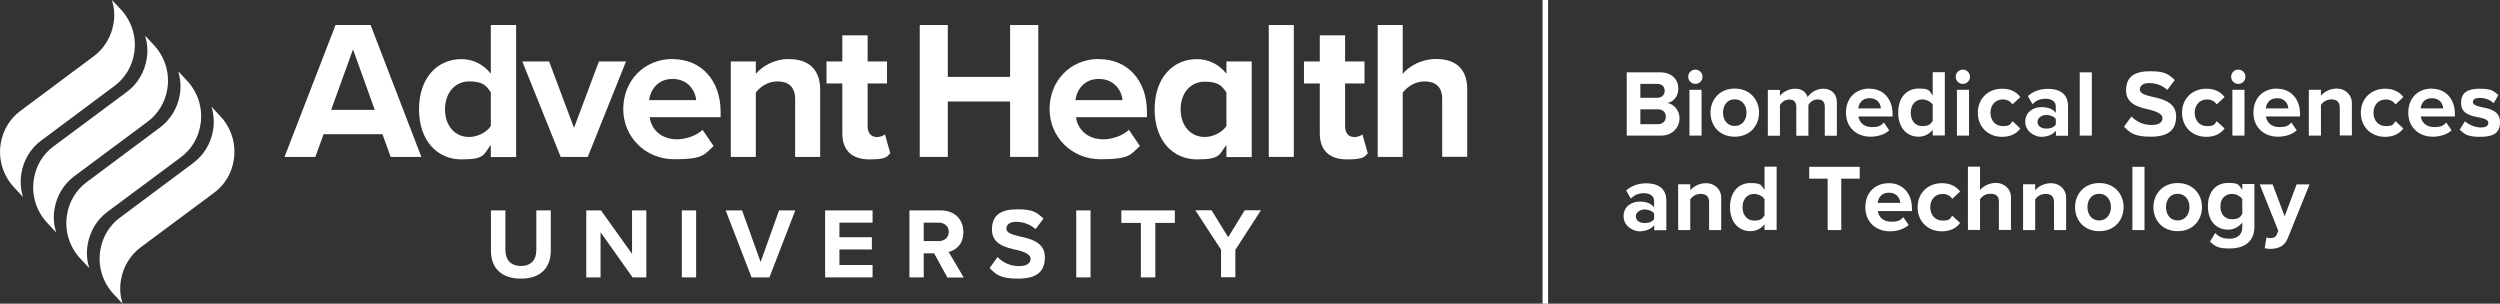 <?xml version="1.0" encoding="UTF-8"?>
<svg xmlns="http://www.w3.org/2000/svg" version="1.1" viewBox="0 0 1817.9 220.8">
  <rect x="0" y="0" width="1817.9" height="220.8" fill="#333333" stroke="none"/>
  <defs>
    <style>
      .cls-1 {
        fill: #fff;
      }
    </style>
  </defs>
  <!-- Generator: Adobe Illustrator 28.7.1, SVG Export Plug-In . SVG Version: 1.2.0 Build 142)  -->
  <g>
    <g id="AHU_Logo_w_Locators">
      <g>
        <path class="cls-1" d="M1183,52.6h24.2c8.8,0,13.2,5.6,13.2,11.7s-3.6,9.7-7.9,10.6c4.9.8,8.8,5.5,8.8,11.3s-4.6,12.4-13.4,12.4h-25v-46h0ZM1205.1,71.1c3.3,0,5.4-2.1,5.4-5.1s-2.1-5-5.4-5h-12.3v10.1h12.3ZM1205.4,90.3c3.7,0,5.9-2.1,5.9-5.4s-2.1-5.4-5.9-5.4h-12.6v10.8s12.6,0,12.6,0Z"/>
        <path class="cls-1" d="M1227.6,55.8c0-2.9,2.4-5.2,5.2-5.2s5.2,2.3,5.2,5.2-2.3,5.2-5.2,5.2-5.2-2.3-5.2-5.2ZM1228.5,65.3h8.8v33.3h-8.8v-33.3Z"/>
        <path class="cls-1" d="M1243.8,81.9c0-9.4,6.6-17.5,17.6-17.5s17.7,8,17.7,17.5-6.6,17.5-17.7,17.5-17.6-8-17.6-17.5ZM1270,81.9c0-5.2-3.1-9.7-8.6-9.7s-8.5,4.5-8.5,9.7,3,9.7,8.5,9.7,8.6-4.5,8.6-9.7Z"/>
        <path class="cls-1" d="M1326.9,77.6c0-3.1-1.4-5.3-5-5.3s-5.7,2.1-6.9,3.9v22.5h-8.8v-21c0-3.1-1.4-5.3-5-5.3s-5.6,2.1-6.9,3.9v22.4h-8.8v-33.3h8.8v4.3c1.4-2,5.8-5.2,10.9-5.2s8,2.3,9.2,6.1c1.9-3,6.3-6.1,11.5-6.1s9.8,3.2,9.8,10.1v24.1h-8.8v-21h0Z"/>
        <path class="cls-1" d="M1359.5,64.5c9.9,0,16.7,7.4,16.7,18.3v1.9h-24.8c.6,4.2,3.9,7.7,9.6,7.7s6.8-1.2,8.9-3.3l3.9,5.7c-3.4,3.1-8.6,4.6-13.7,4.6-10.1,0-17.8-6.8-17.8-17.5s7.1-17.5,17.2-17.5h0ZM1351.3,78.8h16.4c-.2-3.2-2.4-7.4-8.2-7.4s-7.8,4.1-8.2,7.4h0Z"/>
        <path class="cls-1" d="M1405.4,94.4c-2.6,3.2-6.3,5-10.3,5-8.4,0-14.8-6.3-14.8-17.5s6.3-17.5,14.8-17.5,7.7,1.7,10.3,5.1v-17h8.8v46h-8.8v-4.2ZM1405.4,76.1c-1.5-2.2-4.6-3.8-7.6-3.8-5,0-8.4,3.9-8.4,9.7s3.4,9.7,8.4,9.7,6.1-1.6,7.6-3.8v-11.8h0Z"/>
        <path class="cls-1" d="M1422.1,55.8c0-2.9,2.4-5.2,5.2-5.2s5.2,2.3,5.2,5.2-2.3,5.2-5.2,5.2-5.2-2.3-5.2-5.2ZM1423,65.3h8.8v33.3h-8.8v-33.3Z"/>
        <path class="cls-1" d="M1455.9,64.5c6.8,0,11,3,13.2,6.1l-5.7,5.3c-1.6-2.3-4-3.6-7-3.6-5.3,0-9,3.9-9,9.7s3.7,9.7,9,9.7,5.4-1.4,7-3.6l5.7,5.3c-2.2,3.1-6.3,6.1-13.2,6.1-10.3,0-17.7-7.2-17.7-17.5s7.4-17.5,17.7-17.5h0Z"/>
        <path class="cls-1" d="M1494.9,95.2c-2.3,2.7-6.2,4.3-10.6,4.3s-11.6-3.6-11.6-11,6.3-10.6,11.6-10.6,8.3,1.4,10.6,4.1v-4.6c0-3.4-2.9-5.6-7.3-5.6s-6.9,1.3-9.7,3.9l-3.3-5.9c4.1-3.6,9.3-5.2,14.6-5.2,7.6,0,14.6,3,14.6,12.6v21.5h-8.8v-3.4h0ZM1494.9,86.5c-1.4-1.9-4.2-2.9-7-2.9s-6.3,1.9-6.3,5,2.8,4.9,6.3,4.9,5.6-1,7-2.9v-4.1Z"/>
        <path class="cls-1" d="M1512.3,52.6h8.8v46h-8.8s0-46,0-46Z"/>
        <path class="cls-1" d="M1549.9,84.7c3.2,3.4,8.3,6.2,14.6,6.2s8-2.6,8-5.2-4-4.6-9.3-5.9c-7.5-1.7-17.2-3.8-17.2-14.1s6.6-13.9,17.5-13.9,13.4,2.2,17.9,6.4l-5.4,7.2c-3.7-3.5-8.7-5-13.2-5s-6.8,1.9-6.8,4.7,3.9,4.1,9.2,5.3c7.6,1.7,17.2,4,17.2,14.2s-6,14.8-18.4,14.8-15.2-3-19.5-7.3l5.4-7.4h0Z"/>
        <path class="cls-1" d="M1604.4,64.5c6.8,0,11,3,13.2,6.1l-5.7,5.3c-1.6-2.3-4-3.6-7-3.6-5.3,0-9,3.9-9,9.7s3.7,9.7,9,9.7,5.4-1.4,7-3.6l5.7,5.3c-2.2,3.1-6.3,6.1-13.2,6.1-10.3,0-17.7-7.2-17.7-17.5s7.4-17.5,17.7-17.5h0Z"/>
        <path class="cls-1" d="M1622.4,55.8c0-2.9,2.4-5.2,5.2-5.2s5.2,2.3,5.2,5.2-2.3,5.2-5.2,5.2-5.2-2.3-5.2-5.2ZM1623.3,65.3h8.8v33.3h-8.8v-33.3Z"/>
        <path class="cls-1" d="M1655.8,64.5c9.9,0,16.7,7.4,16.7,18.3v1.9h-24.8c.6,4.2,3.9,7.7,9.6,7.7s6.8-1.2,8.9-3.3l3.9,5.7c-3.4,3.1-8.6,4.6-13.7,4.6-10.1,0-17.8-6.8-17.8-17.5s7.1-17.5,17.2-17.5h0ZM1647.6,78.8h16.4c-.2-3.2-2.4-7.4-8.2-7.4s-7.8,4.1-8.2,7.4h0Z"/>
        <path class="cls-1" d="M1701.4,78.5c0-4.6-2.4-6.2-6.1-6.2s-6.1,1.9-7.6,3.9v22.4h-8.8v-33.3h8.8v4.3c2.1-2.6,6.2-5.2,11.7-5.2s10.8,4.1,10.8,10.6v23.5h-8.8v-20.2h0Z"/>
        <path class="cls-1" d="M1734.4,64.5c6.8,0,11,3,13.2,6.1l-5.7,5.3c-1.6-2.3-4-3.6-7-3.6-5.3,0-9,3.9-9,9.7s3.7,9.7,9,9.7,5.4-1.4,7-3.6l5.7,5.3c-2.2,3.1-6.3,6.1-13.2,6.1-10.3,0-17.7-7.2-17.7-17.5s7.4-17.5,17.7-17.5h0Z"/>
        <path class="cls-1" d="M1768.4,64.5c9.9,0,16.7,7.4,16.7,18.3v1.9h-24.8c.6,4.2,3.9,7.7,9.6,7.7s6.8-1.2,8.9-3.3l3.9,5.7c-3.4,3.1-8.6,4.6-13.7,4.6-10.1,0-17.8-6.8-17.8-17.5s7.1-17.5,17.2-17.5h0ZM1760.2,78.8h16.4c-.2-3.2-2.4-7.4-8.2-7.4s-7.8,4.1-8.2,7.4h0Z"/>
        <path class="cls-1" d="M1792.3,88.1c2.4,2.3,7.4,4.6,11.5,4.6s5.6-1.3,5.6-3.4-2.9-3.2-6.7-3.9c-5.7-1.1-13.1-2.5-13.1-10.4s4.9-10.5,13.7-10.5,10.1,1.9,13.4,4.6l-3.4,6c-2-2.1-5.8-3.9-9.9-3.9s-5.2,1.2-5.2,3.1,2.6,2.8,6.3,3.6c5.7,1.1,13.4,2.6,13.4,10.9s-5.2,10.7-14.4,10.7-11.4-1.9-14.9-5.2l3.8-6.1h0Z"/>
        <path class="cls-1" d="M1202.8,163.9c-2.3,2.7-6.2,4.3-10.6,4.3s-11.6-3.6-11.6-11,6.3-10.6,11.6-10.6,8.3,1.4,10.6,4.1v-4.6c0-3.4-2.9-5.6-7.3-5.6s-6.9,1.3-9.7,3.9l-3.3-5.9c4.1-3.6,9.3-5.2,14.6-5.2,7.6,0,14.6,3,14.6,12.6v21.5h-8.8v-3.4h0ZM1202.8,155.2c-1.4-1.9-4.2-2.9-7-2.9s-6.3,1.9-6.3,5,2.8,4.9,6.3,4.9,5.6-1,7-2.9v-4.1Z"/>
        <path class="cls-1" d="M1242.8,147.2c0-4.6-2.4-6.2-6.1-6.2s-6.1,1.9-7.6,3.9v22.4h-8.8v-33.3h8.8v4.4c2.1-2.6,6.2-5.2,11.7-5.2s10.8,4.1,10.8,10.6v23.5h-8.8v-20.1h0Z"/>
        <path class="cls-1" d="M1283.1,163.1c-2.6,3.2-6.3,5-10.3,5-8.4,0-14.8-6.4-14.8-17.5s6.3-17.5,14.8-17.5,7.7,1.7,10.3,5.1v-17h8.8v46h-8.8v-4.2ZM1283.1,144.8c-1.5-2.2-4.6-3.8-7.6-3.8-5,0-8.4,3.9-8.4,9.7s3.4,9.7,8.4,9.7,6.1-1.6,7.6-3.8v-11.8h0Z"/>
        <path class="cls-1" d="M1329.1,129.9h-13.5v-8.6h36.7v8.6h-13.4v37.4h-9.9v-37.4h0Z"/>
        <path class="cls-1" d="M1373.6,133.2c9.9,0,16.7,7.4,16.7,18.4v1.9h-24.8c.6,4.2,3.9,7.7,9.6,7.7s6.8-1.2,8.9-3.3l3.9,5.7c-3.4,3.1-8.6,4.6-13.7,4.6-10.1,0-17.8-6.8-17.8-17.5s7.1-17.5,17.2-17.5h0ZM1365.4,147.5h16.4c-.2-3.2-2.4-7.4-8.2-7.4s-7.8,4.1-8.2,7.4h0Z"/>
        <path class="cls-1" d="M1412.1,133.2c6.8,0,11,3,13.2,6.1l-5.7,5.3c-1.6-2.3-4-3.6-7-3.6-5.3,0-9,3.9-9,9.7s3.7,9.7,9,9.7,5.4-1.4,7-3.6l5.7,5.3c-2.2,3.1-6.3,6.1-13.2,6.1-10.3,0-17.7-7.2-17.7-17.5s7.4-17.5,17.7-17.5h0Z"/>
        <path class="cls-1" d="M1453.6,147c0-4.6-2.4-6.1-6.2-6.1s-6.1,1.9-7.6,3.9v22.4h-8.8v-46h8.8v17c2.1-2.6,6.3-5.2,11.7-5.2s10.8,4,10.8,10.5v23.7h-8.8v-20.3h0Z"/>
        <path class="cls-1" d="M1493.6,147.2c0-4.6-2.4-6.2-6.1-6.2s-6.1,1.9-7.6,3.9v22.4h-8.8v-33.3h8.8v4.4c2.1-2.6,6.2-5.2,11.7-5.2s10.8,4.1,10.8,10.6v23.5h-8.8v-20.1h0Z"/>
        <path class="cls-1" d="M1508.9,150.6c0-9.4,6.6-17.5,17.6-17.5s17.7,8,17.7,17.5-6.6,17.5-17.7,17.5-17.6-8-17.6-17.5ZM1535,150.6c0-5.2-3.1-9.7-8.6-9.7s-8.5,4.5-8.5,9.7,3,9.7,8.5,9.7,8.6-4.5,8.6-9.7Z"/>
        <path class="cls-1" d="M1550.6,121.3h8.8v46h-8.8v-46Z"/>
        <path class="cls-1" d="M1565.9,150.6c0-9.4,6.6-17.5,17.6-17.5s17.7,8,17.7,17.5-6.6,17.5-17.7,17.5-17.6-8-17.6-17.5ZM1592.1,150.6c0-5.2-3.1-9.7-8.6-9.7s-8.5,4.5-8.5,9.7,3,9.7,8.5,9.7,8.6-4.5,8.6-9.7Z"/>
        <path class="cls-1" d="M1610.9,169.5c2.7,3,6.2,4.1,10.4,4.1s9.2-1.9,9.2-8.4v-3.4c-2.6,3.3-6.2,5.2-10.3,5.2-8.3,0-14.7-5.9-14.7-17s6.3-17,14.7-17,7.6,1.7,10.3,5.1v-4.3h8.8v31.1c0,12.7-9.8,15.8-18,15.8s-10.2-1.3-14.3-5l3.9-6.4h0ZM1630.5,144.8c-1.4-2.2-4.6-3.8-7.5-3.8-5,0-8.4,3.4-8.4,9.2s3.4,9.2,8.4,9.2,6.1-1.7,7.5-3.8v-10.8h0Z"/>
        <path class="cls-1" d="M1650.9,173.1c2.3,0,3.8-.6,4.6-2.4l1.2-2.8-13.5-33.8h9.4l8.7,23.2,8.7-23.2h9.4l-15.7,38.8c-2.5,6.3-6.9,7.9-12.6,8.1-1,0-3.2-.2-4.3-.5l1.3-7.9c.8.4,1.9.6,2.8.6h0Z"/>
      </g>
      <rect class="cls-1" x="1121.7" width="4" height="220.8"/>
      <g>
        <g id="AdventHealth_University">
          <g id="University">
            <path class="cls-1" d="M357,153h10.5v28.9c0,6.8,3.7,11.5,11.3,11.5s11.2-4.7,11.2-11.5v-28.9h10.5v29.2c0,12.1-6.9,20.4-21.7,20.4s-21.8-8.3-21.8-20.3v-29.3h0Z"/>
            <path class="cls-1" d="M436.7,169v32.7h-10.4v-48.7h10.7l22.6,31.6v-31.6h10.4v48.7h-10l-23.2-32.7h0Z"/>
            <path class="cls-1" d="M495.8,153h10.4v48.7h-10.4v-48.7Z"/>
            <path class="cls-1" d="M527.8,153h11.8l13.5,37.5,13.4-37.5h11.8l-18.8,48.7h-13l-18.8-48.7Z"/>
            <path class="cls-1" d="M600,153h34.5v8.9h-24.1v10.6h23.6v8.9h-23.6v11.3h24.1v9h-34.5v-48.7h0Z"/>
            <path class="cls-1" d="M679.3,184.2h-7.6v17.5h-10.4v-48.7h22.8c10.2,0,16.4,6.6,16.4,15.7s-5.4,13.2-10.7,14.5l11,18.6h-11.9l-9.6-17.5h0ZM682.6,161.9h-10.9v13.4h10.9c4.2,0,7.3-2.6,7.3-6.7s-3.1-6.7-7.3-6.7Z"/>
            <path class="cls-1" d="M725.4,186.9c3.4,3.6,8.8,6.6,15.5,6.6s8.5-2.7,8.5-5.5-4.2-4.9-9.9-6.2c-8-1.8-18.2-4-18.2-14.9s7-14.7,18.5-14.7,14.2,2.3,19,6.8l-5.8,7.6c-3.9-3.6-9.2-5.3-14-5.3s-7.2,2-7.2,5,4.1,4.3,9.7,5.6c8,1.8,18.3,4.2,18.3,15.1s-6.3,15.6-19.5,15.6-16.1-3.1-20.7-7.7l5.7-7.9h0Z"/>
            <path class="cls-1" d="M782.6,153h10.4v48.7h-10.4v-48.7Z"/>
            <path class="cls-1" d="M829.6,162.1h-14.2v-9.1h38.9v9.1h-14.2v39.6h-10.5v-39.6Z"/>
            <path class="cls-1" d="M888,181.7l-18.8-28.8h11.8l12.1,19.6,12-19.6h11.8l-18.6,28.8v19.9h-10.4v-19.9Z"/>
          </g>
          <g id="AdventHealth">
            <path class="cls-1" d="M244,18.2l-37.1,95.9h22.4l6-16.5h42.8l6,16.5h22.3l-36.9-95.9h-25.6ZM240.8,79.9l15.9-44,15.8,44h-31.8Z"/>
            <path class="cls-1" d="M356.9,53.6c-5.5-7-13.2-10.6-21.4-10.6-17.7,0-30.8,13.8-30.8,36.5s13.2,36.4,30.8,36.4,16-3.7,21.4-10.5v8.8h18.4V18.2h-18.4v35.4ZM356.9,91.7c-3.2,4.6-9.6,7.9-15.8,7.9-10.4,0-17.5-8.2-17.5-20.1s7.2-20.3,17.5-20.3,12.6,3.3,15.8,7.9v24.6h0Z"/>
            <polygon class="cls-1" points="435.5 44.7 417.4 93 399.3 44.7 379.8 44.7 407.7 114.1 427.4 114.1 455.2 44.7 435.5 44.7"/>
            <path class="cls-1" d="M489.1,42.9c-21.1,0-35.9,16.2-35.9,36.4s16,36.5,37.1,36.5,21.6-3.2,28.6-9.6l-8-11.8c-4.5,4.3-12.1,6.9-18.5,6.9-11.8,0-18.8-7.3-20-16.1h51.6v-4c0-22.7-14.1-38.2-34.8-38.2h0ZM472,72.8c.9-6.9,5.8-15.4,17.1-15.4s16.7,8.8,17.1,15.4h-34.2,0Z"/>
            <path class="cls-1" d="M573.9,42.9c-11.3,0-19.8,5.5-24.3,10.8v-9h-18.2v69.4h18.2v-46.7c3-4.2,8.6-8.2,15.8-8.2s12.8,3.3,12.8,12.9v42h18.2v-49c0-13.5-7.3-22.1-22.6-22.1h0Z"/>
            <path class="cls-1" d="M637.2,99.6c-4,0-6.3-3.3-6.3-7.6v-31.3h14.1v-16h-14.1v-19h-18.4v19h-11.5v16h11.5v36.2c0,12.4,6.9,19,19.7,19s12.5-2,15.2-4.4l-3.9-13.8c-1,1-3.6,2-6.3,2h0Z"/>
            <polygon class="cls-1" points="734.5 55.9 689.2 55.9 689.2 18.2 668.8 18.2 668.8 114.1 689.2 114.1 689.2 73.8 734.5 73.8 734.5 114.1 755 114.1 755 18.2 734.5 18.2 734.5 55.9"/>
            <path class="cls-1" d="M799.1,42.9c-21.1,0-35.9,16.2-35.9,36.4s16,36.5,37.1,36.5,21.6-3.2,28.6-9.6l-8-11.8c-4.5,4.3-12.1,6.9-18.5,6.9-11.8,0-18.8-7.3-20-16.1h51.6v-4c0-22.7-14.1-38.2-34.8-38.2ZM782,72.8c.9-6.9,5.8-15.4,17.1-15.4s16.7,8.8,17.1,15.4h-34.2,0Z"/>
            <path class="cls-1" d="M891.8,53.6c-5.5-7-13.2-10.6-21.4-10.6-17.7,0-30.8,13.8-30.8,36.5s13.2,36.4,30.8,36.4,16-3.7,21.4-10.5v8.8h18.4V44.7h-18.4v8.9h0ZM891.8,91.7c-3.2,4.6-9.6,7.9-15.8,7.9-10.3,0-17.5-8.2-17.5-20.1s7.2-20.1,17.5-20.1,12.7,3.3,15.8,7.9v24.4h0Z"/>
            <rect class="cls-1" x="922.6" y="18.2" width="18.2" height="95.9"/>
            <path class="cls-1" d="M984.4,99.6c-4,0-6.3-3.3-6.3-7.6v-31.3h14.1v-16h-14.1v-19h-18.4v19h-11.5v16h11.5v36.2c0,12.4,6.9,19,19.7,19s12.5-2,15.2-4.4l-3.9-13.8c-1,1-3.6,2-6.3,2h0Z"/>
            <path class="cls-1" d="M1044.4,42.9c-11.3,0-20,5.5-24.4,10.8V18.2h-18.2v95.9h18.2v-46.7c3.2-4.2,8.8-8.2,15.8-8.2s12.9,3,12.9,12.6v42.2h18.2v-49.3c0-13.5-7.3-21.8-22.6-21.8h0Z"/>
          </g>
        </g>
        <g id="AHU_Flames">
          <path class="cls-1" d="M15.5,126.3c1.6-10,6.9-18.5,14.3-24l53.7-40c7.3-5.5,12.6-13.9,14.1-23.8,1.9-11.9-2.1-23.4-9.6-31.5L81.4,0c1.6,5.3,2.2,11,1.2,16.8-1.6,10-6.9,18.5-14.3,24L14.6,80.8c-7.3,5.5-12.6,13.9-14.1,23.8-1.9,11.9,2.1,23.4,9.6,31.5l6.6,7.1c-1.6-5.3-2.1-11-1.2-16.8h0Z"/>
          <path class="cls-1" d="M39.6,152.2c1.6-10,6.9-18.4,14.3-24l53.7-39.9c7.3-5.5,12.6-13.9,14.1-23.8,1.9-11.9-2.1-23.4-9.6-31.5l-6.6-7.1c1.6,5.3,2.2,11,1.2,16.8-1.6,10-6.9,18.5-14.3,24l-53.7,39.9c-7.4,5.5-12.6,13.9-14.1,23.8-1.9,11.9,2.1,23.4,9.6,31.5l6.6,7.1c-1.6-5.3-2.2-11-1.2-16.8Z"/>
          <path class="cls-1" d="M63.7,178.1c1.6-10,6.9-18.4,14.3-24l53.7-39.9c7.4-5.5,12.6-13.9,14.1-23.8,1.9-11.9-2.1-23.4-9.6-31.5l-6.6-7.1c1.6,5.3,2.1,11,1.2,16.8-1.6,10-6.9,18.4-14.3,24l-53.7,40c-7.3,5.5-12.6,13.9-14.1,23.8-1.9,11.9,2.1,23.4,9.6,31.5l6.6,7.1c-1.6-5.3-2.2-11-1.2-16.8h0Z"/>
          <path class="cls-1" d="M87.9,203.9c1.6-10,6.9-18.4,14.3-24l53.7-39.9c7.4-5.5,12.6-13.9,14.1-23.8,1.9-11.9-2.1-23.4-9.6-31.5l-6.6-7.1c1.6,5.3,2.1,11,1.2,16.8-1.6,10-6.9,18.4-14.3,24l-53.7,40c-7.3,5.5-12.6,13.9-14.1,23.8-1.9,11.9,2.1,23.4,9.6,31.5l6.6,7.1c-1.6-5.3-2.2-11-1.2-16.8h0Z"/>
        </g>
      </g>
    </g>
  </g>
</svg>